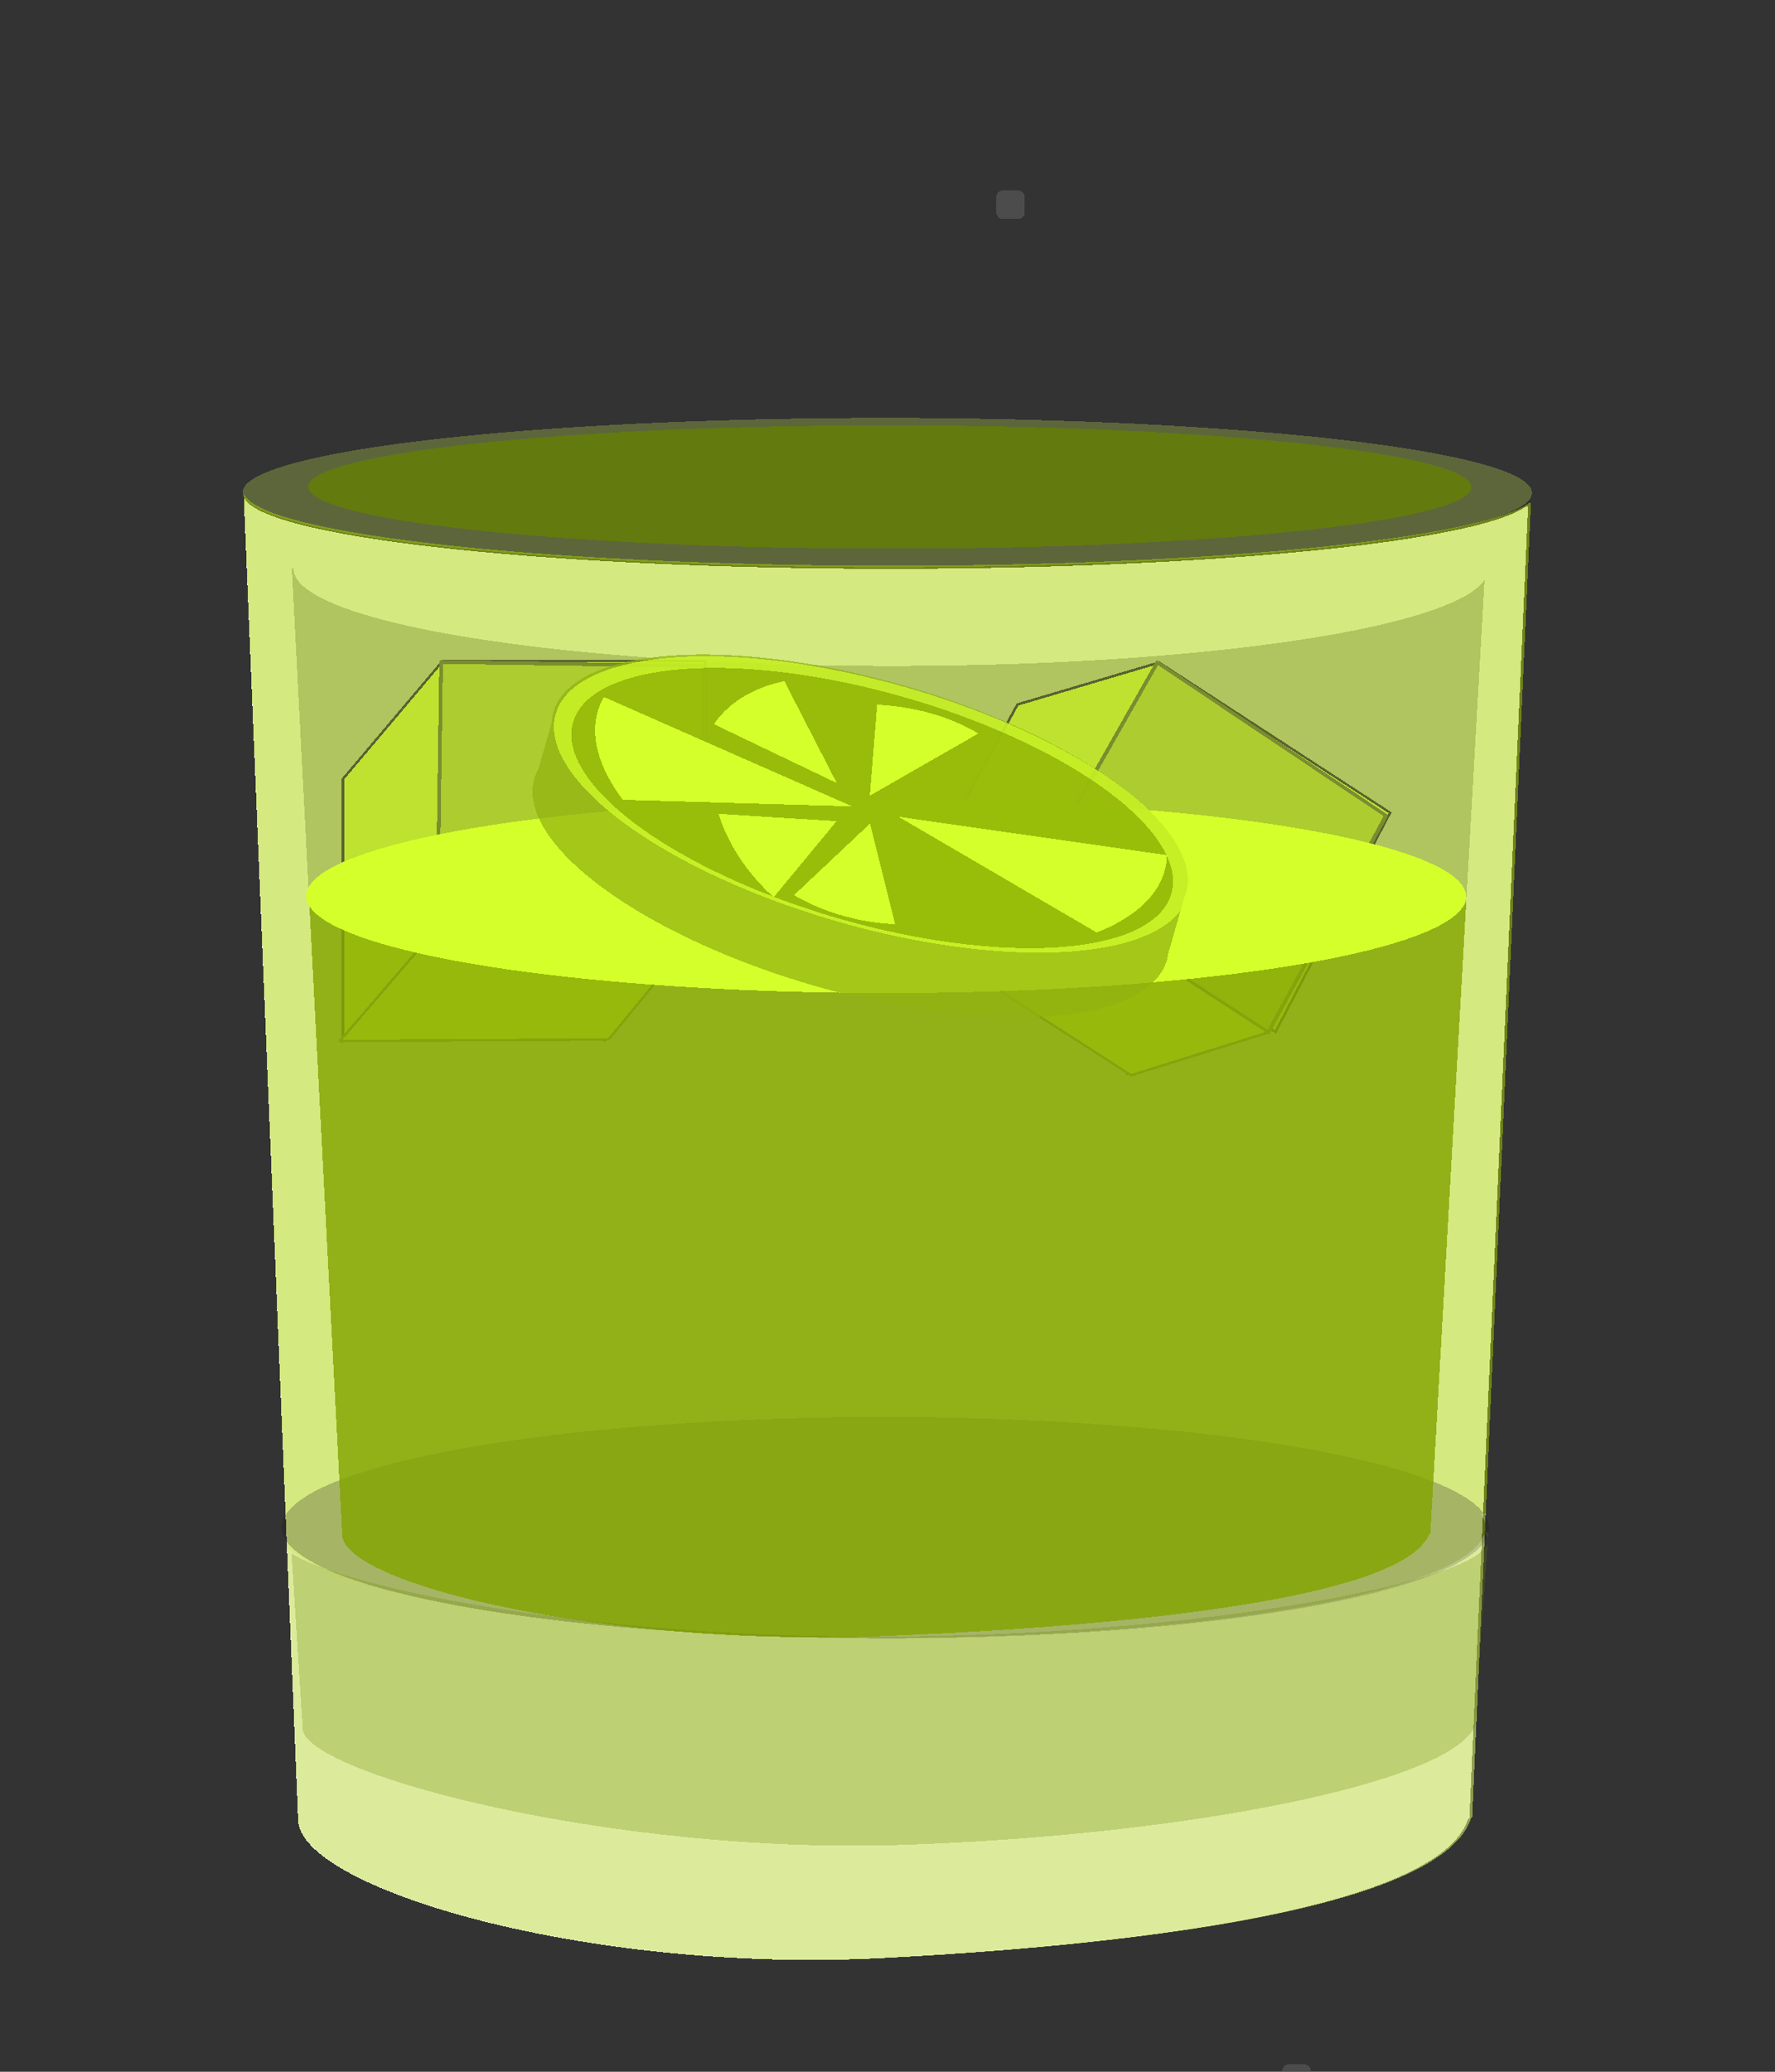 <?xml version="1.0" encoding="UTF-8" standalone="no"?>
<!-- Created with Inkscape (http://www.inkscape.org/) -->

<svg
   xmlns:dc="http://purl.org/dc/elements/1.1/"
   xmlns:cc="http://creativecommons.org/ns#"
   xmlns:rdf="http://www.w3.org/1999/02/22-rdf-syntax-ns#"
   xmlns:svg="http://www.w3.org/2000/svg"
   xmlns="http://www.w3.org/2000/svg"
   xmlns:sodipodi="http://sodipodi.sourceforge.net/DTD/sodipodi-0.dtd"
   xmlns:inkscape="http://www.inkscape.org/namespaces/inkscape"
   width="120mm"
   height="140mm"
   viewBox="0 0 120 140"
   version="1.1"
   id="svg5175"
   inkscape:version="0.92.3 (2405546, 2018-03-11)"
   sodipodi:docname="margarita_drink.svg">
  <rect x="0" y="0" width="120" height="140" fill="#333333" stroke="none"/>
  <defs
     id="defs5169" />
  <sodipodi:namedview
     id="base"
     pagecolor="#ffffff"
     bordercolor="#666666"
     borderopacity="1.0"
     inkscape:pageopacity="0.0"
     inkscape:pageshadow="2"
     inkscape:zoom="0.98994949"
     inkscape:cx="429.83167"
     inkscape:cy="305.06082"
     inkscape:document-units="px"
     inkscape:current-layer="layer1"
     showgrid="false"
     width="100mm"
     inkscape:window-width="1646"
     inkscape:window-height="1011"
     inkscape:window-x="448"
     inkscape:window-y="103"
     inkscape:window-maximized="0" />
  <g
     inkscape:label="Layer 1"
     inkscape:groupmode="layer"
     id="layer1"
     transform="translate(0,-157)">
    <g
       style="display:inline"
       id="g6303"
       transform="matrix(1.79,0,0,1.79,-820.31,-31.041)"
       inkscape:export-filename="C:\Users\stepan\Documents\SMC\smc_spring_19\gr_des_50\assets\marg.png"
       inkscape:export-xdpi="150.0043"
       inkscape:export-ydpi="150.0043"
       inkscape:transform-center-x="-30.468726"
       inkscape:transform-center-y="16.570713">
      <path
         inkscape:connector-curvature="0"
         id="path6188"
         d="m 467.485,123.877 2.052,49.962 h 0.002 c -1.8e-4,0.005 -6.9e-4,0.01 -6.9e-4,0.015 0.351,2.572 11.042,5.686 22.001,5.12 10.811,-0.558 21.179,-2.072 22.194,-5.281 h 0.038 l 2.216,-49.526 -0.074,-4.7e-4 a 24.395,2.817 0.021 0 1 -23.975,2.358 24.395,2.817 0.021 0 1 -24.416,-2.647 z"
         style="opacity:1;vector-effect:none;fill:#ffffff;fill-opacity:1;fill-rule:nonzero;stroke:none;stroke-width:0.167;stroke-linecap:round;stroke-linejoin:round;stroke-miterlimit:4;stroke-dasharray:none;stroke-dashoffset:0;stroke-opacity:1;shape-rendering:crispEdges" />
      <g
         style="display:inline;shape-rendering:crispEdges"
         id="g6184"
         transform="matrix(0.223,0,0,0.223,467.779,178.942)">
        <ellipse
           transform="matrix(1,0,0.028,1,0,0)"
           ry="12.648"
           rx="109.187"
           cy="-247.957"
           cx="114.599"
           id="ellipse6128"
           style="opacity:0.25;vector-effect:none;fill:#ddff55;fill-opacity:1;fill-rule:evenodd;stroke:none;stroke-width:13.156;stroke-linecap:round;stroke-linejoin:miter;stroke-miterlimit:4;stroke-dasharray:none;stroke-dashoffset:0;stroke-opacity:1;shape-rendering:crispEdges" />
        <path
           inkscape:connector-curvature="0"
           id="path6130"
           transform="scale(0.265)"
           d="M -5.008,-933.922 29.791,-86.543 h 0.031 c -0.003,0.083 -0.012,0.165 -0.012,0.248 C 35.76,-42.672 217.088,10.134 402.963,0.543 586.321,-8.919 762.167,-34.606 779.379,-89.025 h 0.643 l 37.584,-839.984 -1.256,-0.008 a 413.747,47.785 0.021 0 1 -406.623,39.996 413.747,47.785 0.021 0 1 -414.1,-44.896 z"
           style="opacity:0.5;vector-effect:none;fill:#aad400;fill-opacity:1;fill-rule:nonzero;stroke:none;stroke-width:2.835;stroke-linecap:round;stroke-linejoin:round;stroke-miterlimit:4;stroke-dasharray:none;stroke-dashoffset:0;stroke-opacity:1;shape-rendering:crispEdges" />
        <ellipse
           style="opacity:0.25;vector-effect:none;fill:#1a1a1a;fill-opacity:1;fill-rule:evenodd;stroke:none;stroke-width:15.495;stroke-linecap:round;stroke-linejoin:miter;stroke-miterlimit:4;stroke-dasharray:none;stroke-dashoffset:0;stroke-opacity:1;shape-rendering:crispEdges"
           id="ellipse6132"
           cx="108.568"
           cy="-72.725"
           rx="102.226"
           ry="18.739"
           transform="matrix(1,0,0.017,1,0,0)" />
        <path
           transform="scale(0.265)"
           inkscape:connector-curvature="0"
           id="path6134"
           d="m 25.676,-887.146 32.254,618.389 h 0.031 c -0.003,0.061 -0.012,0.118 -0.012,0.18 5.514,31.834 173.585,70.371 345.871,63.371 169.953,-6.905 332.943,-25.65 348.896,-65.363 h 0.596 l 34.623,-609.26 a 381.875,61.915 0.03 0 1 -378.102,54.895 381.875,61.915 0.03 0 1 -383.09,-61.914 381.875,61.915 0.03 0 1 0.084,-0.291 z"
           style="opacity:0.25;vector-effect:none;fill:#445500;fill-opacity:1;fill-rule:nonzero;stroke:none;stroke-width:2.331;stroke-linecap:round;stroke-linejoin:round;stroke-miterlimit:4;stroke-dasharray:none;stroke-dashoffset:0;stroke-opacity:1;shape-rendering:crispEdges" />
        <path
           inkscape:connector-curvature="0"
           id="path6136"
           transform="scale(0.265)"
           d="M 785.268,-283.613 A 386.37,70.814 0.035 0 1 788.432,-277 l 0.297,-6.613 z m 2.949,11.424 a 386.37,70.814 0.035 0 1 -384.461,68.18 386.37,70.814 0.035 0 1 -381.184,-58.309 l 7.219,175.775 h 0.031 c -0.003,0.083 -0.012,0.165 -0.012,0.248 C 35.76,-42.672 217.088,10.134 402.963,0.543 586.321,-8.919 762.167,-34.606 779.379,-89.025 h 0.643 z"
           style="opacity:0.25;vector-effect:none;fill:#f2f2f2;fill-opacity:1;fill-rule:nonzero;stroke:none;stroke-width:2.835;stroke-linecap:round;stroke-linejoin:round;stroke-miterlimit:4;stroke-dasharray:none;stroke-dashoffset:0;stroke-opacity:1;shape-rendering:crispEdges" />
        <ellipse
           style="opacity:0.75;vector-effect:none;fill:#668000;fill-opacity:1;fill-rule:evenodd;stroke:none;stroke-width:11.357;stroke-linecap:round;stroke-linejoin:miter;stroke-miterlimit:4;stroke-dasharray:none;stroke-dashoffset:0;stroke-opacity:1;shape-rendering:crispEdges"
           id="ellipse6138"
           cx="115.541"
           cy="-248.911"
           rx="98.512"
           ry="10.447"
           transform="matrix(1,0,0.03,1,0,0)" />
        <g
           style="opacity:0.5"
           transform="matrix(0.819,0,0,0.819,-163.201,-67.576)"
           id="g6146">
          <path
             style="fill:#ccff00;stroke:#000000;stroke-width:1.89;stroke-linecap:butt;stroke-linejoin:miter;stroke-opacity:1"
             d="m 901.057,-699.795 -77.783,91.924 v 204.051 l 77.783,-91.924 126.268,91.924 77.783,-91.924 -2.686,-2.686 6.979,-0.094 L 1106,-699.795 Z"
             transform="scale(0.265)"
             id="path6140"
             inkscape:connector-curvature="0" />
          <path
             sodipodi:nodetypes="ccccc"
             style="opacity:1;vector-effect:none;fill:#aad400;fill-opacity:1;fill-rule:nonzero;stroke:#445500;stroke-width:0.75;stroke-linecap:round;stroke-linejoin:round;stroke-miterlimit:4;stroke-dasharray:none;stroke-dashoffset:0;stroke-opacity:1"
             d="m 238.457,-185.226 54.219,0.799 0.115,53.261 -55.129,-0.077 z"
             id="path6142"
             inkscape:connector-curvature="0" />
          <path
             sodipodi:nodetypes="ccccc"
             style="opacity:1;vector-effect:none;fill:#ccff00;fill-opacity:1;fill-rule:nonzero;stroke:#445500;stroke-width:0.504;stroke-linecap:round;stroke-linejoin:round;stroke-miterlimit:4;stroke-dasharray:none;stroke-dashoffset:0;stroke-opacity:1"
             d="m 238.405,-131.166 h 54.386 l -19.731,23.97 -55.573,0.331 z"
             id="path6144"
             inkscape:connector-curvature="0" />
        </g>
        <g
           style="opacity:0.5"
           id="g6154"
           transform="matrix(0.72,0.468,-0.376,0.688,-87.949,-203.358)">
          <path
             inkscape:connector-curvature="0"
             id="path6148"
             transform="scale(0.265)"
             d="m 901.057,-699.795 -77.783,91.924 v 204.051 l 77.783,-91.924 126.268,91.924 77.783,-91.924 -2.686,-2.686 6.979,-0.094 L 1106,-699.795 Z"
             style="fill:#ccff00;stroke:#000000;stroke-width:1.89;stroke-linecap:butt;stroke-linejoin:miter;stroke-opacity:1" />
          <path
             inkscape:connector-curvature="0"
             id="path6150"
             d="m 238.457,-185.226 54.219,0.799 0.115,53.261 -55.129,-0.077 z"
             style="opacity:1;vector-effect:none;fill:#aad400;fill-opacity:1;fill-rule:nonzero;stroke:#445500;stroke-width:0.75;stroke-linecap:round;stroke-linejoin:round;stroke-miterlimit:4;stroke-dasharray:none;stroke-dashoffset:0;stroke-opacity:1"
             sodipodi:nodetypes="ccccc" />
          <path
             inkscape:connector-curvature="0"
             id="path6152"
             d="m 238.405,-131.166 h 54.386 l -19.731,23.97 -55.573,0.331 z"
             style="opacity:1;vector-effect:none;fill:#ccff00;fill-opacity:1;fill-rule:nonzero;stroke:#445500;stroke-width:0.504;stroke-linecap:round;stroke-linejoin:round;stroke-miterlimit:4;stroke-dasharray:none;stroke-dashoffset:0;stroke-opacity:1"
             sodipodi:nodetypes="ccccc" />
        </g>
        <path
           transform="scale(0.265)"
           inkscape:connector-curvature="0"
           id="path6156"
           d="M 776.295,-674.98 A 371.268,61.915 0.031 0 1 407.275,-616.844 371.268,61.915 0.031 0 1 36.844,-673.033 l 21.086,404.275 h 0.031 c -0.003,0.061 -0.012,0.118 -0.012,0.18 5.514,31.834 173.585,70.371 345.871,63.371 169.953,-6.905 332.943,-25.65 348.896,-65.363 h 0.596 z"
           style="opacity:0.75;vector-effect:none;fill:#88aa00;fill-opacity:1;fill-rule:nonzero;stroke:none;stroke-width:2.331;stroke-linecap:round;stroke-linejoin:round;stroke-miterlimit:4;stroke-dasharray:none;stroke-dashoffset:0;stroke-opacity:1;shape-rendering:crispEdges" />
        <ellipse
           transform="matrix(1,0,0.019,1,0,0)"
           ry="16.385"
           rx="98.231"
           cy="-179.621"
           cx="110.878"
           id="ellipse6158"
           style="opacity:1;vector-effect:none;fill:#d4ff2a;fill-opacity:1;fill-rule:evenodd;stroke:none;stroke-width:14.203;stroke-linecap:round;stroke-linejoin:miter;stroke-miterlimit:4;stroke-dasharray:none;stroke-dashoffset:0;stroke-opacity:1;shape-rendering:crispEdges" />
        <path
           sodipodi:nodetypes="ccccccccccsccc"
           inkscape:transform-center-y="18.513473"
           inkscape:transform-center-x="-0.75595238"
           style="opacity:0.25;vector-effect:none;fill:#668000;fill-opacity:1;fill-rule:nonzero;stroke:none;stroke-width:0.602;stroke-linecap:round;stroke-linejoin:round;stroke-miterlimit:4;stroke-dasharray:none;stroke-dashoffset:0;stroke-opacity:1;shape-rendering:crispEdges"
           d="m 208.549,-72.017 c 0.428,0.374 0.707,0.751 0.837,1.128 l 0.079,-1.128 z m 0.78,1.948 c -1.869,6.484 -49.058,15.776 -103.99,15.784 -49.482,-0.002 -89.693,-8.347 -98.587,-14.1 l 1.91,29.973 h 0.008 c -7.938e-4,0.014 -0.003,0.028 -0.003,0.042 1.574,7.438 52.385,20.979 101.565,19.343 48.514,-1.613 92.205,-10.529 96.759,-19.809 h 0.17 z"
           id="path6160"
           inkscape:connector-curvature="0" />
        <rect
           ry="1.124"
           y="-299.112"
           x="126.109"
           height="4.827"
           width="4.827"
           id="rect6162"
           style="opacity:0.5;vector-effect:none;fill:#666666;fill-opacity:1;fill-rule:nonzero;stroke:none;stroke-width:0.077;stroke-linecap:round;stroke-linejoin:round;stroke-miterlimit:4;stroke-dasharray:none;stroke-dashoffset:0;stroke-opacity:1" />
        <g
           transform="rotate(15.959,176.432,-757.405)"
           id="g6182">
          <path
             style="opacity:1;vector-effect:none;fill:#92b111;fill-opacity:0.722;fill-rule:evenodd;stroke:none;stroke-width:15.875;stroke-linecap:round;stroke-linejoin:miter;stroke-miterlimit:4;stroke-dasharray:none;stroke-dashoffset:0;stroke-opacity:1"
             d="m 261.938,-218.047 a 55.731,20.654 0 0 0 -55.731,20.655 55.731,20.654 0 0 0 0.232,1.742 v 8.262 a 55.731,20.654 0 0 0 -0.232,1.714 55.731,20.654 0 0 0 55.731,20.655 55.731,20.654 0 0 0 55.73,-20.655 55.731,20.654 0 0 0 -0.092,-0.963 v -10.073 a 55.731,20.654 0 0 0 0.092,-0.681 55.731,20.654 0 0 0 -55.73,-20.655 z"
             id="path6164"
             inkscape:connector-curvature="0" />
          <ellipse
             ry="20.654"
             rx="55.731"
             cy="-197.204"
             cx="262.41"
             id="ellipse6166"
             style="opacity:1;vector-effect:none;fill:#d4ff2a;fill-opacity:0.722;fill-rule:evenodd;stroke:none;stroke-width:15.875;stroke-linecap:round;stroke-linejoin:miter;stroke-miterlimit:4;stroke-dasharray:none;stroke-dashoffset:0;stroke-opacity:1" />
          <ellipse
             style="opacity:1;vector-effect:none;fill:#88aa00;fill-opacity:0.722;fill-rule:evenodd;stroke:none;stroke-width:15.014;stroke-linecap:round;stroke-linejoin:miter;stroke-miterlimit:4;stroke-dasharray:none;stroke-dashoffset:0;stroke-opacity:1"
             id="ellipse6168"
             cx="262.599"
             cy="-196.637"
             rx="52.707"
             ry="19.534" />
          <path
             style="opacity:1;vector-effect:none;fill:#d4ff2a;fill-opacity:1;fill-rule:evenodd;stroke:none;stroke-width:30.472;stroke-linecap:round;stroke-linejoin:miter;stroke-miterlimit:4;stroke-dasharray:none;stroke-dashoffset:0;stroke-opacity:1"
             d="m 259.274,-195.976 -45.516,-6.243 a 48.88,22.787 4.286 0 0 7.845,15.857 z"
             id="path6170"
             inkscape:connector-curvature="0" />
          <path
             inkscape:connector-curvature="0"
             id="path6172"
             d="m 267.271,-196.449 45.516,-6.243 a 22.787,48.88 85.714 0 1 -7.845,15.857 z"
             style="opacity:1;vector-effect:none;fill:#d4ff2a;fill-opacity:1;fill-rule:evenodd;stroke:none;stroke-width:30.472;stroke-linecap:round;stroke-linejoin:miter;stroke-miterlimit:4;stroke-dasharray:none;stroke-dashoffset:0;stroke-opacity:1" />
          <path
             inkscape:connector-curvature="0"
             id="path6174"
             d="m 261.636,-198.528 14.779,-15.182 a 16.625,26.924 75.841 0 0 -17.822,0.016 z"
             style="opacity:1;vector-effect:none;fill:#d4ff2a;fill-opacity:1;fill-rule:evenodd;stroke:none;stroke-width:19.317;stroke-linecap:round;stroke-linejoin:miter;stroke-miterlimit:4;stroke-dasharray:none;stroke-dashoffset:0;stroke-opacity:1" />
          <path
             style="opacity:1;vector-effect:none;fill:#d4ff2a;fill-opacity:1;fill-rule:evenodd;stroke:none;stroke-width:19.317;stroke-linecap:round;stroke-linejoin:miter;stroke-miterlimit:4;stroke-dasharray:none;stroke-dashoffset:0;stroke-opacity:1"
             d="m 262.959,-193.993 8.777,15.182 a 17.398,25.726 87.846 0 1 -17.816,-0.016 z"
             id="path6176"
             inkscape:connector-curvature="0" />
          <path
             style="opacity:1;vector-effect:none;fill:#d4ff2a;fill-opacity:1;fill-rule:evenodd;stroke:none;stroke-width:19.317;stroke-linecap:round;stroke-linejoin:miter;stroke-miterlimit:4;stroke-dasharray:none;stroke-dashoffset:0;stroke-opacity:1"
             d="m 255.668,-199.057 -22.741,-3.856 a 24.498,18.271 3.174 0 1 9.472,-10.282 z"
             id="path6178"
             inkscape:connector-curvature="0" />
          <path
             inkscape:connector-curvature="0"
             id="path6180"
             d="m 257.413,-192.84 -6.705,15.312 a 25.341,17.663 24.774 0 1 -12.835,-11.01 z"
             style="opacity:1;vector-effect:none;fill:#d4ff2a;fill-opacity:1;fill-rule:evenodd;stroke:none;stroke-width:19.317;stroke-linecap:round;stroke-linejoin:miter;stroke-miterlimit:4;stroke-dasharray:none;stroke-dashoffset:0;stroke-opacity:1" />
        </g>
      </g>
      <rect
         ry="0.251"
         y="182.98"
         x="506.706"
         height="1.076"
         width="1.076"
         id="rect6220"
         style="opacity:0.5;vector-effect:none;fill:#666666;fill-opacity:1;fill-rule:nonzero;stroke:none;stroke-width:0.017;stroke-linecap:round;stroke-linejoin:round;stroke-miterlimit:4;stroke-dasharray:none;stroke-dashoffset:0;stroke-opacity:1;shape-rendering:crispEdges" />
    </g>
  </g>
</svg>
